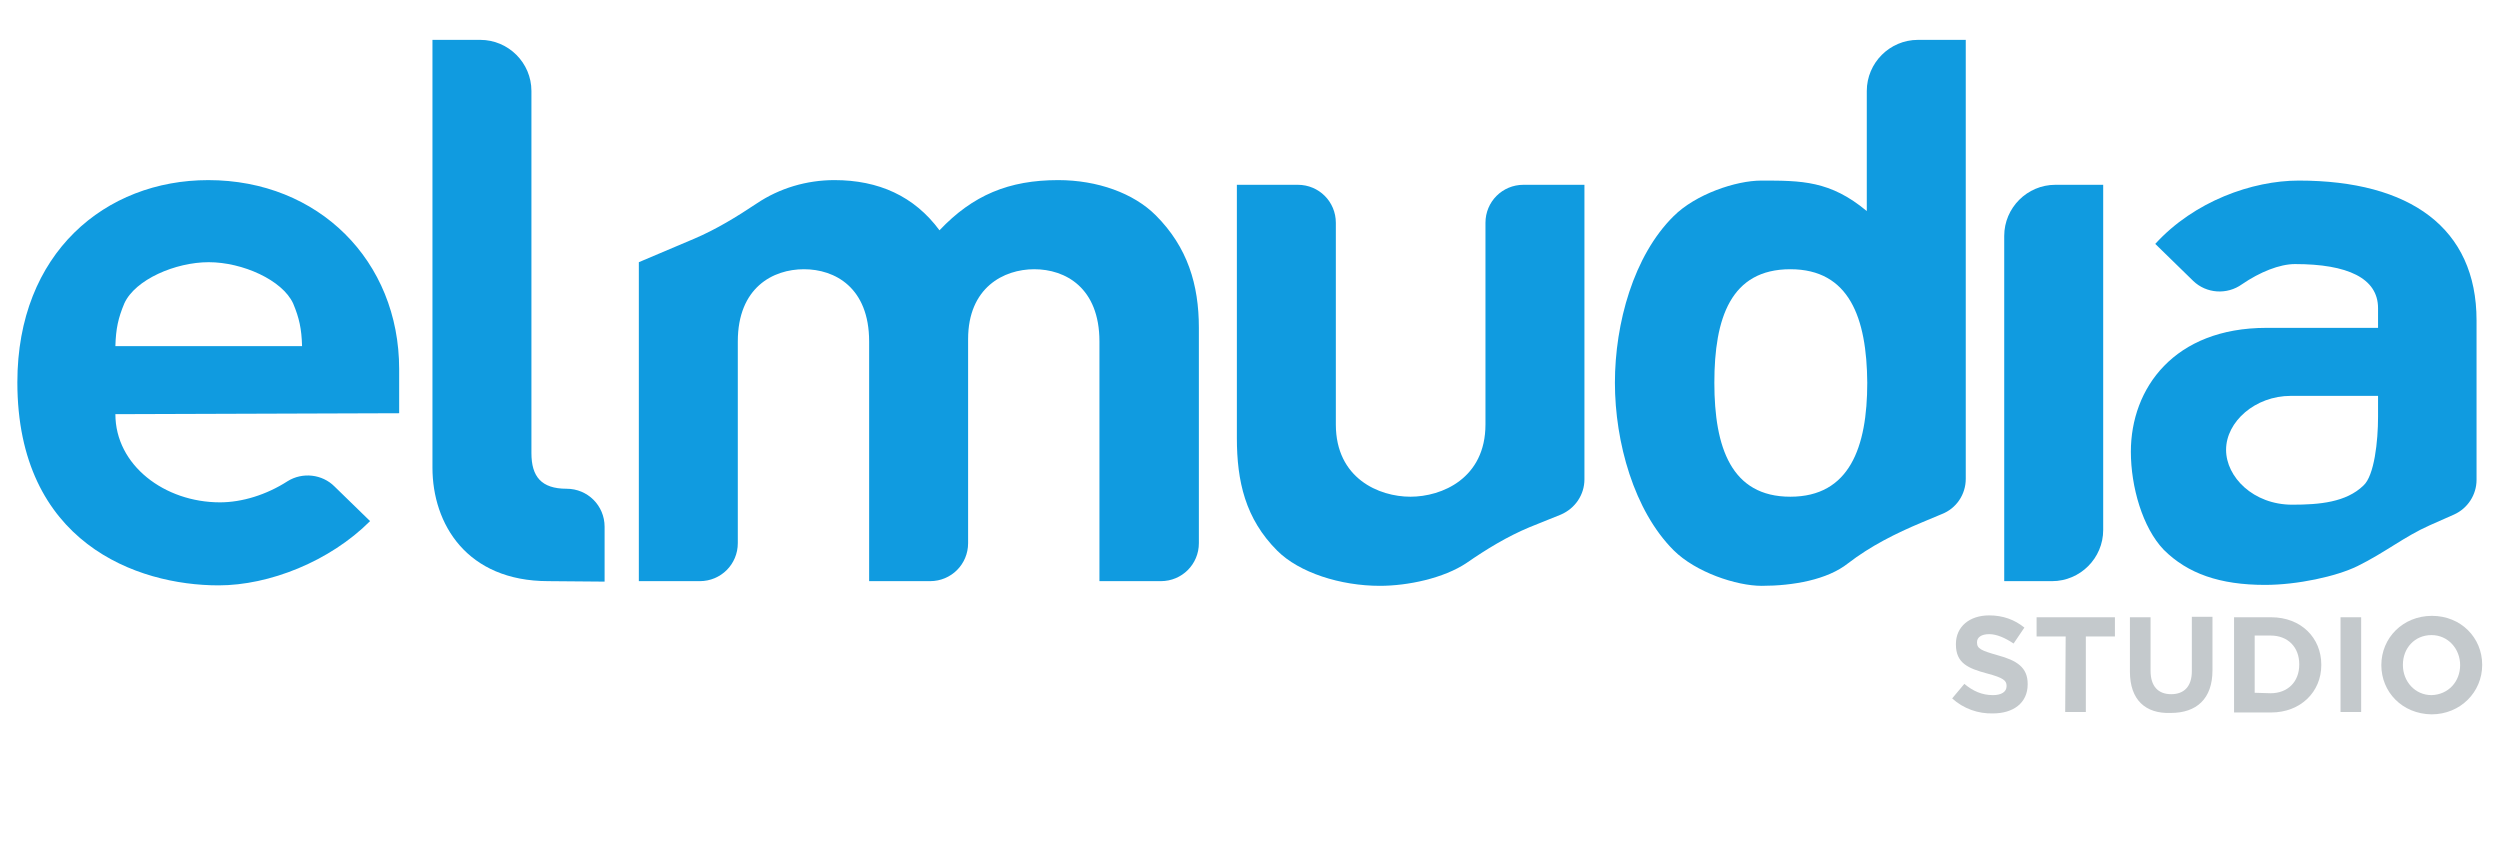 <?xml version="1.0" encoding="utf-8"?>
<!-- Generator: Adobe Illustrator 19.0.0, SVG Export Plug-In . SVG Version: 6.00 Build 0)  -->
<svg version="1.1" id="Layer_1" xmlns="http://www.w3.org/2000/svg" xmlns:xlink="http://www.w3.org/1999/xlink" x="0px" y="0px"
	 viewBox="217 -40.9 533 181.9" style="enable-background:new 217 -40.9 533 181.9;" xml:space="preserve">
<style type="text/css">
	.st0{display:none;}
	.st1{display:inline;fill:#109BE0;}
	.st2{fill:#C4C9CC;}
	.st3{fill:#109BE0;}
</style>
<g id="XMLID_58_" class="st0">
	<path id="XMLID_73_" class="st1" d="M241.6,47.4c0,10.9,10.5,18.8,22.3,18.8c6.5,0,14-3,19.3-8.4L296,70.3
		c-8.6,8.6-21.5,13.7-32.3,13.7c-17.4,0-42.9-9.1-42.9-43.3c0-27.6,18.8-43.1,40.7-43.1c23.5,0,40.7,17.2,40.7,40.3v9.4L241.6,47.4
		L241.6,47.4z M279.5,23.8c-2.3-5-10.8-8.8-18-8.8c-7.1,0-15.7,3.7-18,8.8c-1.3,3.1-1.8,5.4-1.9,9.1h39.8
		C281.3,29.2,280.8,26.9,279.5,23.8z"/>
	<path id="XMLID_71_" class="st1" d="M333.9,83c-17.4,0-24.7-12.2-24.7-24.2v-91.2h10.2c6,0,10.9,4.9,10.9,10.9v77.2
		c0,5,2.1,7.6,7.5,7.6h8.1v19.8L333.9,83L333.9,83z"/>
	<path id="XMLID_69_" class="st1" d="M451.4,83V31.9c0-11.5-7.3-15.4-13.9-15.4c-6.5,0-14.1,3.9-14.1,14.9V83h-21.1V31.9
		c0-11.5-7.3-15.4-13.9-15.4s-14.1,3.9-14.1,15.4V83h-21.1V15l11.8-5c4.7-2,9.1-4.7,13.3-7.5c4.9-3.3,10.7-5,16.6-5
		c9.4,0,17,3.4,22.4,10.7c7.1-7.5,14.8-10.7,25.3-10.7c8.4,0,16.1,2.8,20.8,7.5c6.8,6.8,9.2,14.8,9.2,24v54
		C472.6,83,451.4,83,451.4,83z"/>
	<path id="XMLID_67_" class="st1" d="M543.1,71.5c-4.8,2-9.2,4.7-13.4,7.6c-4.9,3.3-12.6,4.9-18.5,4.9c-8.4,0-17.2-2.8-21.9-7.5
		c-6.8-6.8-8.6-14.8-8.6-24v-54h21.1v51.1c0,11.5,9.2,15.4,15.9,15.4s16-3.9,16-15.4V-1.5h21.1v68.2L543.1,71.5z"/>
	<path id="XMLID_64_" class="st1" d="M626.7,70.5c-5.5,2.3-10.9,5-15.7,8.7c-4.4,3.5-11.7,4.8-18.4,4.8c-5.4,0-14.1-2.9-18.8-7.6
		c-8.4-8.4-12.5-23-12.5-35.7s4-27.1,12.5-35.5c4.7-4.7,13.3-7.6,18.7-7.6c8.6,0,14.7,0,22.5,6.5v-25.6c0-6,4.9-10.9,10.9-10.9h10.2
		v99.1L626.7,70.5z M598.7,16.5c-12.7,0-16.2,10.4-16.2,24.2S586.1,65,598.7,65c12.6,0,16.4-10.5,16.4-24.3
		C615,26.9,611.3,16.5,598.7,16.5z"/>
	<path id="XMLID_62_" class="st1" d="M644.3,83V9.4c0-6,4.9-10.9,10.9-10.9h10.2v73.6c0,6-4.9,10.9-10.9,10.9H644.3z"/>
	<path id="XMLID_59_" class="st1" d="M735,71.1c-5.4,2.4-9.5,5.8-15.4,8.7c-4.5,2.2-12.8,4-19.7,4c-9.6,0-16.5-2.4-21.6-7.5
		c-4.5-4.7-7-13.4-7-20.9c0-13.5,9.2-26.4,28.9-26.4H724v-4.2c0-6.4-6.5-9.4-17.7-9.4c-5,0-11.9,3.8-16.3,8.8l-13.5-13.1
		c8.3-9.1,20.7-13.5,30.6-13.5c23.7,0,37.9,10.1,37.9,29.8v39.3L735,71.1z M724,43.5h-18.6c-7.6,0-13.8,5.5-13.8,11.5
		c0,5.8,5.8,11.7,14.1,11.7c5.8,0,11.5-0.5,15.2-4.1c2.3-2.1,3.1-9.4,3.1-14.6V43.5L724,43.5z"/>
</g>
<g id="XMLID_41_">
	<path id="XMLID_42_" class="st2" d="M633.2,108l2.6-3.1c1.8,1.5,3.7,2.4,6.1,2.4c1.8,0,2.9-0.7,2.9-1.9v-0.1c0-1.1-0.7-1.7-4.1-2.6
		c-4.1-1.1-6.7-2.2-6.7-6.2v-0.1c0-3.7,2.9-6.1,7.1-6.1c2.9,0,5.4,0.9,7.5,2.6l-2.3,3.4c-1.8-1.2-3.6-2-5.2-2
		c-1.7,0-2.6,0.7-2.6,1.7v0.1c0,1.3,0.9,1.7,4.4,2.7c4.1,1.1,6.4,2.6,6.4,6.1v0.1c0,4-3.1,6.2-7.4,6.2
		C638.8,111.3,635.6,110.2,633.2,108z"/>
	<path id="XMLID_44_" class="st2" d="M657.4,94.8h-6.2v-4.1h16.7v4.1h-6.2v16.1h-4.4L657.4,94.8L657.4,94.8z"/>
	<path id="XMLID_46_" class="st2" d="M671.1,102.3V90.7h4.4v11.4c0,3.3,1.6,5,4.4,5c2.7,0,4.4-1.6,4.4-4.9V90.6h4.4V102
		c0,6.1-3.4,9.1-8.9,9.1C674.4,111.3,671.1,108.3,671.1,102.3z"/>
	<path id="XMLID_48_" class="st2" d="M693.3,90.7h7.9c6.4,0,10.7,4.4,10.7,10.1v0.1c0,5.7-4.4,10.1-10.7,10.1h-7.9V90.7z
		 M701.1,106.9c3.6,0,6.1-2.4,6.1-6.1v-0.1c0-3.6-2.4-6.1-6.1-6.1h-3.4v12.2L701.1,106.9L701.1,106.9z"/>
	<path id="XMLID_51_" class="st2" d="M716,90.7h4.4v20.2H716V90.7z"/>
	<path id="XMLID_53_" class="st2" d="M724.7,100.9L724.7,100.9c0-5.8,4.6-10.5,10.8-10.5c6.2,0,10.7,4.7,10.7,10.4v0.1
		c0,5.7-4.6,10.5-10.8,10.5C729.1,111.3,724.7,106.6,724.7,100.9z M741.5,100.9L741.5,100.9c0-3.5-2.6-6.4-6.1-6.4
		c-3.6,0-6.1,2.8-6.1,6.3v0.1c0,3.5,2.6,6.4,6.1,6.4C739,107.2,741.5,104.4,741.5,100.9z"/>
</g>
<g id="XMLID_1_">
	<path id="XMLID_8_" class="st3" d="M241.6,47.4c0,10.9,10.5,18.8,22.3,18.8c4.7,0,9.9-1.6,14.4-4.5c3.2-2,7.4-1.5,10,1.1l7.6,7.4
		c-8.6,8.6-21.5,13.7-32.3,13.7c-17.4,0-42.9-9.1-42.9-43.3c0-27.6,18.8-43.1,40.7-43.1c23.5,0,40.7,17.2,40.7,40.3v9.4L241.6,47.4
		L241.6,47.4z M279.5,23.8c-2.3-5-10.8-8.8-18-8.8c-7.1,0-15.7,3.7-18,8.8c-1.3,3.1-1.8,5.4-1.9,9.1h39.8
		C281.3,29.2,280.8,26.9,279.5,23.8z"/>
	<path id="XMLID_7_" class="st3" d="M333.9,83c-17.4,0-24.7-12.2-24.7-24.2v-91.2h10.2c6,0,10.9,4.9,10.9,10.9v77.2
		c0,5,2.1,7.6,7.5,7.6h0c4.5,0,8.1,3.6,8.1,8.1v11.7L333.9,83L333.9,83z"/>
	<path id="XMLID_6_" class="st3" d="M451.4,83V31.9c0-11.5-7.3-15.4-13.9-15.4c-6.5,0-14.1,3.9-14.1,14.9v43.5
		c0,4.5-3.6,8.1-8.1,8.1h-13V31.9c0-11.5-7.3-15.4-13.9-15.4s-14.1,3.9-14.1,15.4v43c0,4.5-3.6,8.1-8.1,8.1h-13V15l11.8-5
		c4.7-2,9.1-4.7,13.3-7.5c4.9-3.3,10.7-5,16.6-5c9.4,0,17,3.4,22.4,10.7c7.1-7.5,14.8-10.7,25.3-10.7c8.4,0,16.1,2.8,20.8,7.5
		c6.8,6.8,9.2,14.8,9.2,24v45.9c0,4.5-3.6,8.1-8.1,8.1H451.4z"/>
	<path id="XMLID_5_" class="st3" d="M543.1,71.5c-4.8,2-9.2,4.7-13.4,7.6c-4.9,3.3-12.6,4.9-18.5,4.9c-8.4,0-17.2-2.8-21.9-7.5
		c-6.8-6.8-8.6-14.8-8.6-24v-54h13c4.5,0,8.1,3.6,8.1,8.1v43c0,11.5,9.2,15.4,15.9,15.4s16-3.9,16-15.4v-43c0-4.5,3.6-8.1,8.1-8.1
		h13v62.8c0,3.3-2,6.2-5,7.5L543.1,71.5z"/>
	<path id="XMLID_4_" class="st3" d="M626.7,70.5c-5.5,2.3-10.9,5-15.7,8.7c-4.4,3.5-11.7,4.8-18.4,4.8c-5.4,0-14.1-2.9-18.8-7.6
		c-8.4-8.4-12.5-23-12.5-35.7s4-27.1,12.5-35.5c4.7-4.7,13.3-7.6,18.7-7.6c8.6,0,14.7,0,22.5,6.5v-25.6c0-6,4.9-10.9,10.9-10.9h10.2
		v93.6c0,3.3-2,6.3-5.1,7.5L626.7,70.5z M598.7,16.5c-12.7,0-16.2,10.4-16.2,24.2S586.1,65,598.7,65c12.6,0,16.4-10.5,16.4-24.3
		C615,26.9,611.3,16.5,598.7,16.5z"/>
	<path id="XMLID_3_" class="st3" d="M644.3,83V9.4c0-6,4.9-10.9,10.9-10.9h10.2v73.6c0,6-4.9,10.9-10.9,10.9H644.3z"/>
	<path id="XMLID_2_" class="st3" d="M735,71.1c-5.4,2.4-9.5,5.8-15.4,8.7c-4.5,2.2-12.8,4-19.7,4c-9.6,0-16.5-2.4-21.6-7.5
		c-4.5-4.7-7-13.4-7-20.9c0-13.5,9.2-26.4,28.9-26.4H724v-4.2c0-6.4-6.5-9.4-17.7-9.4c-3.3,0-7.5,1.7-11.3,4.3
		c-3.2,2.3-7.6,2-10.4-0.7l-8.1-7.9c8.3-9.1,20.7-13.5,30.6-13.5c23.7,0,37.9,10.1,37.9,29.8v34c0,3.2-1.9,6.1-4.8,7.4L735,71.1z
		 M724,43.5h-18.6c-7.6,0-13.8,5.5-13.8,11.5c0,5.8,5.8,11.7,14.1,11.7c5.8,0,11.5-0.5,15.2-4.1c2.3-2.1,3.1-9.4,3.1-14.6V43.5
		L724,43.5z"/>
</g>
</svg>
